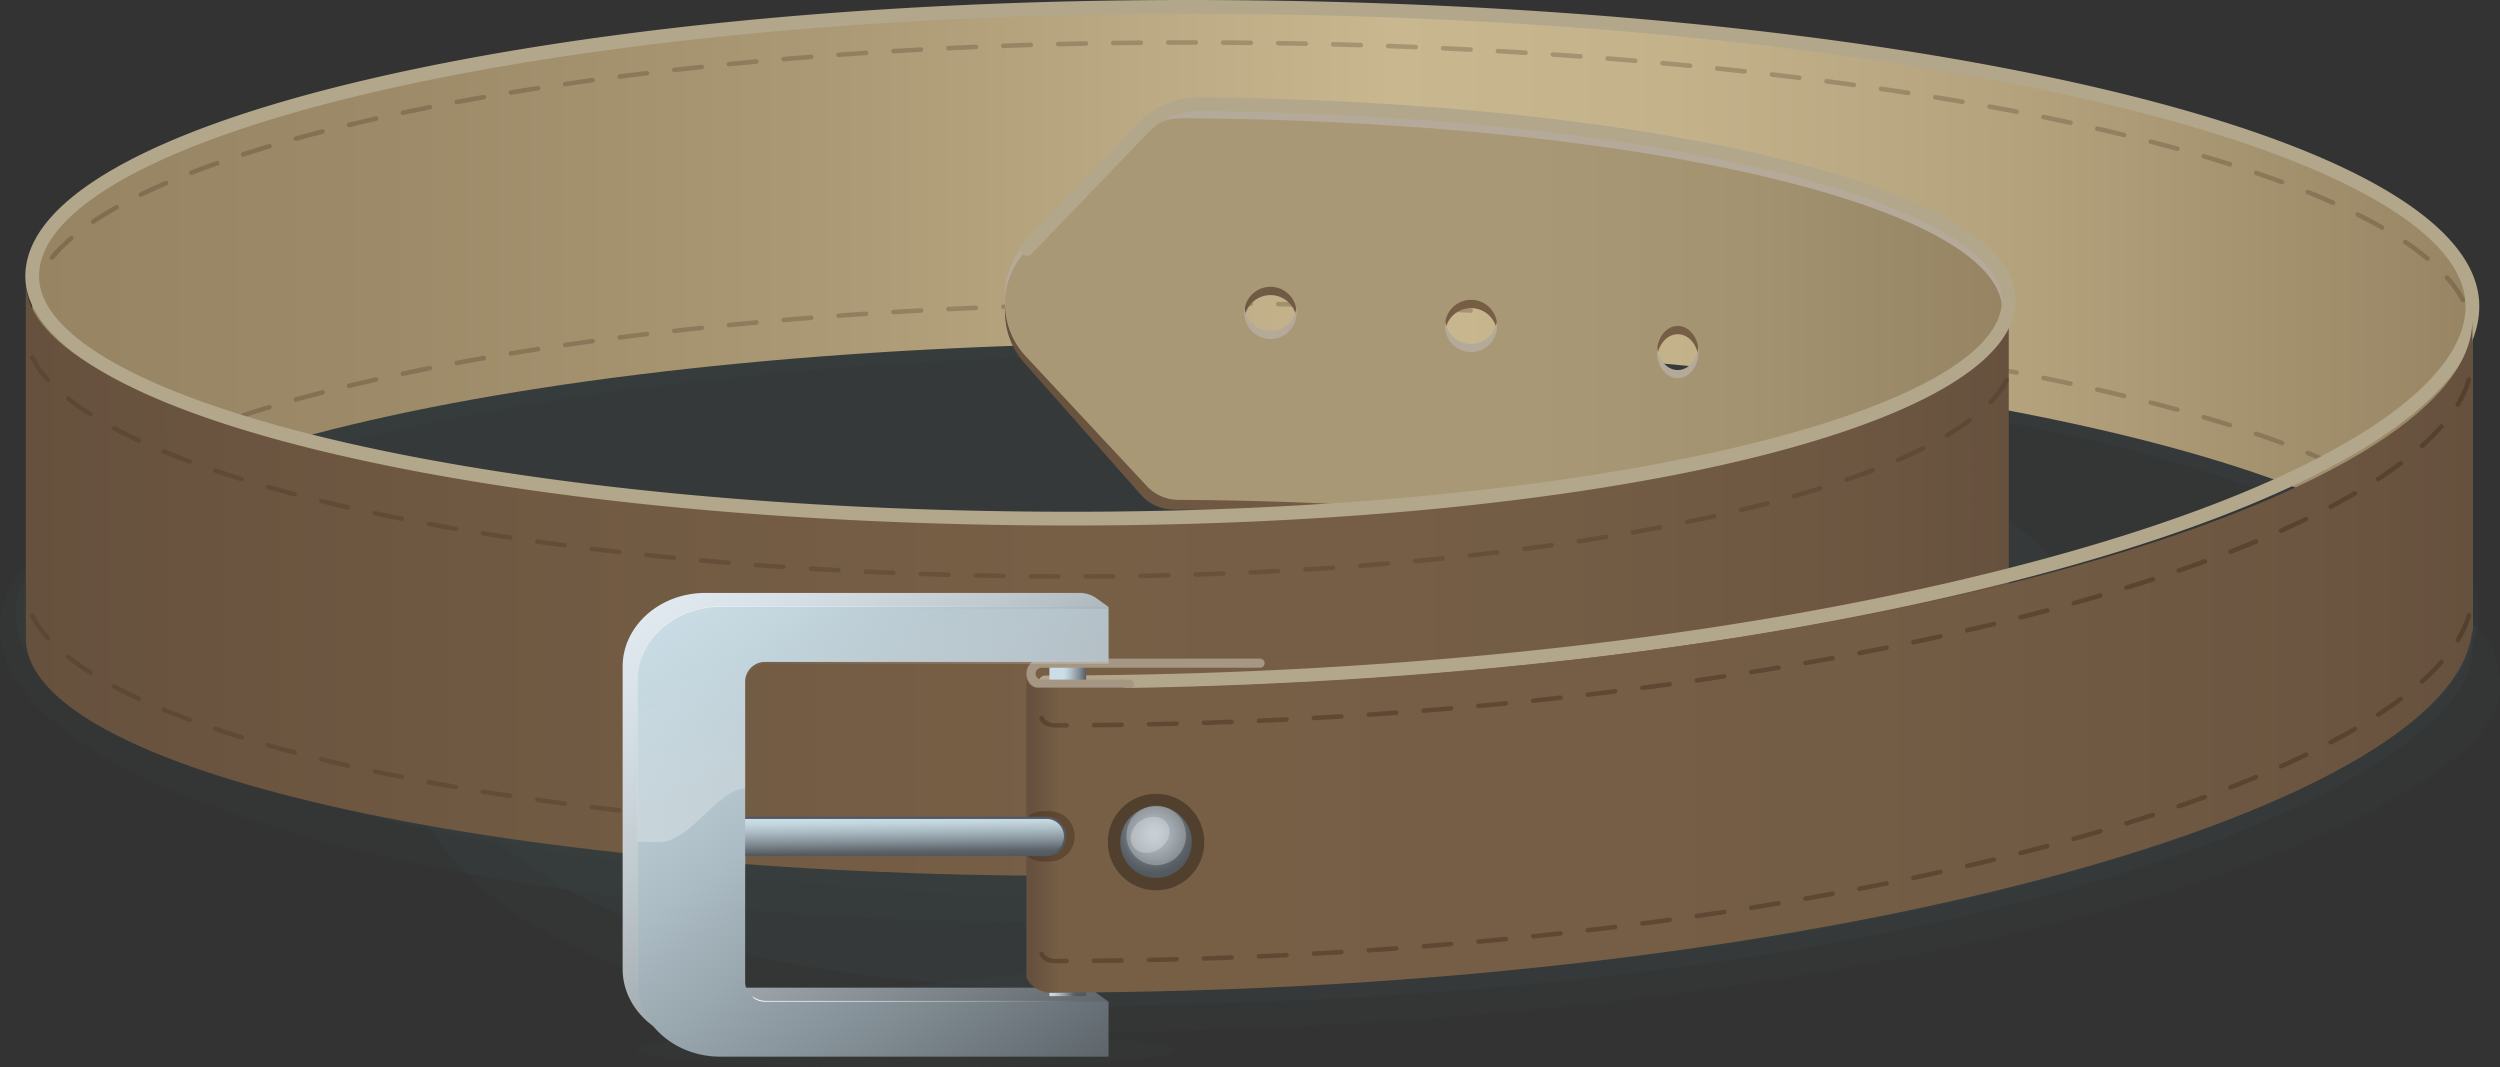 <svg xmlns="http://www.w3.org/2000/svg" xmlns:xlink="http://www.w3.org/1999/xlink" width="545.646" height="232.982" viewBox="0 0 545.646 232.982"><rect x="0" y="0" width="545.646" height="232.982" fill="#333333" stroke="none"/><defs><linearGradient id="aa29b00c-1ab4-40c7-af3a-a8da2cb4fd2e" x1="7.031" y1="70.139" x2="539.622" y2="70.139" gradientUnits="userSpaceOnUse"><stop offset="0" stop-color="#968463"/><stop offset="0.144" stop-color="#9c8a68"/><stop offset="0.332" stop-color="#ac9a76"/><stop offset="0.544" stop-color="#c6b58d"/><stop offset="0.558" stop-color="#c8b78f"/><stop offset="0.672" stop-color="#c3b28a"/><stop offset="0.816" stop-color="#b4a27d"/><stop offset="0.974" stop-color="#9b8967"/><stop offset="1" stop-color="#968463"/></linearGradient><linearGradient id="a6cfb4bd-e28d-4ca3-ab35-fab3d551c31c" x1="219.344" y1="90.257" x2="437.015" y2="90.257" gradientUnits="userSpaceOnUse"><stop offset="0" stop-color="#66513e"/><stop offset="0.227" stop-color="#705942"/><stop offset="0.522" stop-color="#775f46"/><stop offset="0.774" stop-color="#745d45"/><stop offset="0.939" stop-color="#6c5641"/><stop offset="1" stop-color="#66513e"/></linearGradient><linearGradient id="a601be23-2d13-4d2e-96fd-96398aa0d239" x1="219.344" y1="88.448" x2="437.015" y2="88.448" gradientUnits="userSpaceOnUse"><stop offset="0.528" stop-color="#a89875"/><stop offset="0.743" stop-color="#a39370"/><stop offset="1" stop-color="#968463"/></linearGradient><linearGradient id="ec9e5af2-045e-4b17-8d6c-661e3fa28510" x1="5.634" y1="126.352" x2="438.43" y2="126.352" xlink:href="#a6cfb4bd-e28d-4ca3-ab35-fab3d551c31c"/><linearGradient id="b0b9897c-39d0-4d13-b862-2c2ac66c342c" x1="148.621" y1="121.586" x2="261.266" y2="269.337" gradientUnits="userSpaceOnUse"><stop offset="0" stop-color="#e2ecf1"/><stop offset="0.099" stop-color="#d9e2e8"/><stop offset="0.264" stop-color="#c0c9ce"/><stop offset="0.475" stop-color="#979fa5"/><stop offset="0.722" stop-color="#5f666c"/><stop offset="0.74" stop-color="#5a6167"/><stop offset="0.834" stop-color="#535a60"/><stop offset="1" stop-color="#51575e"/></linearGradient><linearGradient id="a3a15954-b43a-4077-b5bd-07d53088c7fc" x1="230.831" y1="178.209" x2="237.469" y2="178.464" gradientUnits="userSpaceOnUse"><stop offset="0" stop-color="#cbdee7"/><stop offset="0.105" stop-color="#c3d5dd"/><stop offset="0.281" stop-color="#acbcc4"/><stop offset="0.505" stop-color="#87939a"/><stop offset="0.74" stop-color="#5a6167"/><stop offset="0.834" stop-color="#535a60"/><stop offset="1" stop-color="#51575e"/></linearGradient><linearGradient id="bcf44a87-7324-4bab-b62a-eb504e7fb77f" x1="228.165" y1="143.239" x2="539.622" y2="143.239" gradientUnits="userSpaceOnUse"><stop offset="0.102" stop-color="#775f46"/><stop offset="0.575" stop-color="#745d45"/><stop offset="0.885" stop-color="#6c5641"/><stop offset="1" stop-color="#66513e"/></linearGradient><linearGradient id="b9213fa9-755a-4a9f-8cec-4b50d1bc9646" x1="225.161" y1="182.216" x2="243.736" y2="182.216" gradientUnits="userSpaceOnUse"><stop offset="0" stop-color="#66513e"/><stop offset="0.33" stop-color="#775f46"/></linearGradient><radialGradient id="ed172656-6b76-4a8f-a706-ea29860a90d7" cx="251.898" cy="182.1" r="10.285" gradientUnits="userSpaceOnUse"><stop offset="0" stop-color="#9babb4"/><stop offset="0.154" stop-color="#93a2ab"/><stop offset="0.411" stop-color="#7d8991"/><stop offset="0.738" stop-color="#5a6167"/><stop offset="0.74" stop-color="#5a6167"/><stop offset="0.834" stop-color="#535a60"/><stop offset="1" stop-color="#51575e"/></radialGradient><linearGradient id="ae0c15a8-2ac1-40b0-840c-bcaa2ce2fa9a" x1="179.053" y1="199.019" x2="222.968" y2="233.998" gradientUnits="userSpaceOnUse"><stop offset="0" stop-color="#fff"/><stop offset="0.085" stop-color="#fff" stop-opacity="0.963"/><stop offset="0.227" stop-color="#fff" stop-opacity="0.862"/><stop offset="0.408" stop-color="#fff" stop-opacity="0.697"/><stop offset="0.622" stop-color="#fff" stop-opacity="0.469"/><stop offset="0.86" stop-color="#fff" stop-opacity="0.182"/><stop offset="1" stop-color="#fff" stop-opacity="0"/></linearGradient><linearGradient id="b3cb2ea3-148f-446b-863c-7c2bc43281ee" x1="151.639" y1="145.823" x2="195.554" y2="180.802" xlink:href="#ae0c15a8-2ac1-40b0-840c-bcaa2ce2fa9a"/><linearGradient id="b33f1ac1-f796-4d14-9897-54ecaf864499" x1="165.588" y1="192.638" x2="154.865" y2="175.66" xlink:href="#a3a15954-b43a-4077-b5bd-07d53088c7fc"/><linearGradient id="a056f0ea-8620-4068-b83e-55d918e538de" x1="193.68" y1="178.605" x2="193.794" y2="188.528" xlink:href="#a3a15954-b43a-4077-b5bd-07d53088c7fc"/><linearGradient id="b69cebed-81a7-4a74-9b46-8aefb0549d9f" x1="151.453" y1="124.699" x2="268.604" y2="278.36" xlink:href="#a3a15954-b43a-4077-b5bd-07d53088c7fc"/><linearGradient id="ae85794e-1de8-47b0-89a0-dc9d1d30eab2" x1="200.734" y1="186.118" x2="182.068" y2="135.126" xlink:href="#ae0c15a8-2ac1-40b0-840c-bcaa2ce2fa9a"/></defs><title>Asset 95</title><g id="ecf655a0-ae07-45e4-9ff1-152285c9b856" data-name="Layer 2"><g id="a4227774-313c-4724-9dff-b7d75813d337" data-name="Layer 1"><ellipse cx="197.756" cy="229.221" rx="58.606" ry="3.761" fill="#455258" opacity="0.1"/><ellipse cx="227.196" cy="137.173" rx="227.196" ry="64.05" fill="#455258" opacity="0.1"/><path d="M545.646,150.29c0,24.844-102.382,69.79-287.38,74.62C165.1,228.15,85.28,210.672,85.28,150.29c0-42.57,108.664-15.969,235.79-15.969S545.646,107.72,545.646,150.29Z" fill="#455258" opacity="0.1"/><path d="M539.622,138.855c0,24.844-91.772,71.827-276.769,76.658-93.166,3.239-172.986-14.239-172.986-74.62,0-42.57,94.496,10.207,221.622,10.207S539.622,96.285,539.622,138.855Z" fill="#455258" opacity="0.1"/><path d="M262.853,210.647c-90.428,3.144-93.166,11.638,0,8.399,184.998-4.831,276.769-51.814,276.769-76.658a29.274,29.274,0,0,0-.484-5.215C531.882,162.638,440.225,206.016,262.853,210.647Z" fill="#455258" opacity="0.1"/><ellipse cx="272.187" cy="134.012" rx="268.854" ry="62.852" fill="#455258" opacity="0.1"/><path d="M271.982,77.288c140.346.957,254.929,27.302,261.815,59.482a14.546,14.546,0,0,0,.331-3.061c0-33.558-117.366-61.561-262.145-62.548S9.837,96.577,9.837,130.135a14.609,14.609,0,0,0,.331,3.066C17.053,101.114,131.637,76.331,271.982,77.288Z" fill="#455258" opacity="0.1"/><path d="M259.311,1.424c-139.33,0-252.28,25.797-252.28,57.62v73.403c0-31.823,112.95-57.62,252.28-57.62v.005c154.812,0,280.311,28.664,280.311,64.022V65.447C539.622,30.088,414.123,1.424,259.311,1.424Z" fill="url(#aa29b00c-1ab4-40c7-af3a-a8da2cb4fd2e)"/><g opacity="0.24"><path d="M537.534,65.944a.5.5,0,0,1-.44-.264A25.467,25.467,0,0,0,533.72,60.916a.5.5,0,0,1,.75-.662,26.421,26.421,0,0,1,3.504,4.954.499.499,0,0,1-.204.677A.491.491,0,0,1,537.534,65.944Zm-7.739-9.012a.496.496,0,0,1-.321-.117,58.458,58.458,0,0,0-4.751-3.564.5.5,0,1,1,.56-.828,59.4,59.4,0,0,1,4.833,3.627.5.5,0,0,1-.321.883Zm-518.447-.206a.5.5,0,0,1-.387-.817,34.721,34.721,0,0,1,4.27-4.3.5.5,0,1,1,.65.76,33.681,33.681,0,0,0-4.146,4.175A.499.499,0,0,1,11.347,56.727Zm508.564-6.558a.498.498,0,0,1-.249-.066c-1.645-.945-3.415-1.895-5.262-2.822a.5.5,0,0,1,.449-.895c1.863.937,3.649,1.896,5.311,2.85a.5.5,0,0,1-.249.933ZM20.336,48.883a.5.5,0,0,1-.279-.915c1.573-1.06,3.304-2.122,5.143-3.157a.5.5,0,1,1,.49.871c-1.815,1.022-3.523,2.071-5.074,3.116A.498.498,0,0,1,20.336,48.883Zm488.866-4.12a.491.491,0,0,1-.204-.044c-1.762-.789-3.613-1.577-5.505-2.345a.5.5,0,0,1,.375-.927c1.903.771,3.767,1.565,5.538,2.359a.5.5,0,0,1-.204.956ZM30.76,42.967a.5.5,0,0,1-.219-.949c1.735-.845,3.577-1.688,5.476-2.507a.5.5,0,0,1,.397.918c-1.885.814-3.713,1.65-5.435,2.487A.498.498,0,0,1,30.76,42.967Zm467.324-2.723a.495.495,0,0,1-.174-.031c-1.815-.673-3.715-1.348-5.644-2.005a.501.501,0,0,1-.312-.635.507.507,0,0,1,.635-.312c1.938.661,3.845,1.339,5.669,2.015a.5.5,0,0,1-.174.969ZM41.77,38.2a.5.5,0,0,1-.182-.966c1.786-.694,3.685-1.397,5.644-2.088a.5.5,0,1,1,.332.943c-1.949.688-3.838,1.386-5.613,2.076A.494.494,0,0,1,41.77,38.2Zm444.958-1.839a.504.504,0,0,1-.15-.023q-2.802-.886-5.732-1.75a.5.5,0,1,1,.283-.959q2.938.867,5.75,1.756a.5.5,0,0,1-.15.977ZM53.085,34.199a.5.5,0,0,1-.154-.976c1.853-.6,3.786-1.2,5.743-1.785a.5.5,0,1,1,.286.959c-1.95.582-3.875,1.18-5.721,1.777A.504.504,0,0,1,53.085,34.199Zm422.13-1.234a.523.523,0,0,1-.133-.018q-2.842-.784-5.791-1.545a.5.5,0,1,1,.25-.969q2.956.765,5.807,1.549a.5.5,0,0,1-.133.982ZM64.586,30.76a.5.5,0,0,1-.134-.982q2.845-.788,5.808-1.553a.5.5,0,0,1,.25.969q-2.953.762-5.79,1.547A.491.491,0,0,1,64.586,30.76Zm399.007-.802a.548.548,0,0,1-.118-.014q-2.873-.699-5.835-1.377a.5.5,0,0,1,.223-.975q2.971.68,5.849,1.379a.5.5,0,0,1-.118.986ZM76.208,27.759a.5.5,0,0,1-.117-.986q2.877-.693,5.852-1.364a.492.492,0,0,1,.598.377.498.498,0,0,1-.377.598q-2.968.671-5.838,1.362A.54.54,0,0,1,76.208,27.759Zm375.685-.481a.493.493,0,0,1-.105-.012q-2.895-.624-5.868-1.231a.5.5,0,0,1,.201-.98q2.977.61,5.878,1.235a.5.5,0,0,1-.105.988ZM87.917,25.115a.5.5,0,0,1-.103-.989q2.9-.612,5.885-1.206a.495.495,0,0,1,.588.393.5.5,0,0,1-.393.588q-2.978.592-5.873,1.204A.546.546,0,0,1,87.917,25.115Zm352.217-.239a.534.534,0,0,1-.096-.009q-2.912-.562-5.894-1.107a.5.5,0,0,1,.18-.984q2.985.546,5.903,1.108a.5.5,0,0,1-.094.991ZM99.69,22.774a.5.5,0,0,1-.091-.991q2.919-.546,5.91-1.071a.5.5,0,1,1,.174.984q-2.985.526-5.9,1.069A.493.493,0,0,1,99.69,22.774Zm328.637-.056a.424.424,0,0,1-.086-.008q-2.928-.505-5.914-.994a.5.5,0,1,1,.16-.986q2.993.488,5.924.996a.5.5,0,0,1-.084.992Zm-11.846-1.94a.514.514,0,0,1-.077-.006q-2.94-.456-5.931-.894a.501.501,0,0,1-.423-.567.511.511,0,0,1,.567-.423q2.996.441,5.939.895a.5.5,0,0,1-.075.994Zm-304.97-.083a.5.5,0,0,1-.081-.993q2.934-.485,5.931-.952a.511.511,0,0,1,.571.417.501.501,0,0,1-.417.571q-2.993.466-5.921.95A.481.481,0,0,1,111.511,20.695Zm293.093-1.658a.538.538,0,0,1-.069-.005q-2.949-.409-5.944-.801a.501.501,0,0,1-.432-.56.508.508,0,0,1,.56-.432q3.002.394,5.952.803a.5.5,0,0,1-.067.995Zm-281.232-.189a.5.5,0,0,1-.071-.995q2.946-.431,5.946-.844a.5.5,0,1,1,.137.99q-2.997.413-5.939.844A.62.62,0,0,1,123.371,18.849Zm269.332-1.372a.452.452,0,0,1-.062-.004q-2.956-.366-5.955-.716a.501.501,0,0,1-.439-.555.507.507,0,0,1,.555-.439q3.004.352,5.963.718a.5.5,0,0,1-.061.996Zm-257.441-.266a.5.5,0,0,1-.064-.996q2.958-.382,5.961-.745a.5.5,0,0,1,.12.992q-3,.363-5.952.745A.487.487,0,0,1,135.262,17.211ZM380.781,16.083a.547.547,0,0,1-.056-.003q-2.963-.327-5.966-.637a.5.5,0,0,1-.445-.549.505.505,0,0,1,.549-.445q3.006.311,5.972.637a.5.5,0,0,1-.054.997Zm-233.602-.315a.5.5,0,0,1-.056-.997q2.965-.335,5.97-.655a.511.511,0,0,1,.55.444.5.5,0,0,1-.444.55q-3.003.319-5.962.655A.556.556,0,0,1,147.179,15.768Zm221.664-.92c-.017,0-.033-.001-.05-.002q-2.968-.289-5.972-.56a.5.5,0,0,1,.09-.996q3.006.271,5.98.56a.5.5,0,0,1-.048.998ZM159.115,14.5a.5.5,0,0,1-.049-.998q2.972-.294,5.979-.571a.51.51,0,0,1,.544.452.5.5,0,0,1-.452.544q-3.004.277-5.971.57A.466.466,0,0,1,159.115,14.5ZM356.89,13.762c-.015,0-.029-.001-.043-.002q-2.974-.252-5.981-.49a.499.499,0,0,1-.458-.538.505.505,0,0,1,.538-.458q3.007.239,5.984.49a.5.5,0,0,1-.041.998Zm-185.824-.362a.5.5,0,0,1-.041-.998q2.975-.254,5.984-.49a.514.514,0,0,1,.537.459.498.498,0,0,1-.459.537q-3.006.237-5.978.49C171.095,13.398,171.081,13.399,171.066,13.399Zm173.858-.582c-.013,0-.025,0-.037-.001q-2.978-.218-5.984-.421a.5.5,0,0,1-.466-.532.518.518,0,0,1,.532-.466q3.01.202,5.99.421a.5.5,0,0,1-.035.999Zm-161.891-.36a.5.5,0,0,1-.036-.999q2.979-.215,5.99-.415a.5.5,0,1,1,.066.998q-3.007.199-5.984.415C183.057,12.457,183.045,12.457,183.034,12.457Zm149.914-.448c-.01,0-.02,0-.031-.001q-2.981-.184-5.988-.355a.5.5,0,1,1,.057-.998q3.01.172,5.994.355a.5.5,0,0,1-.031.999ZM195.01,11.664a.5.5,0,0,1-.03-.999q2.984-.179,5.995-.342a.48.48,0,0,1,.526.472.5.5,0,0,1-.472.526q-3.009.163-5.989.342Zm125.954-.334-.025-.001q-2.984-.152-5.992-.291a.5.5,0,0,1,.045-.998q3.012.138,5.998.291a.5.5,0,0,1-.025.999Zm-113.969-.314a.5.5,0,0,1-.024-.999q2.987-.143,5.998-.273a.493.493,0,0,1,.521.478.501.501,0,0,1-.478.521q-3.009.128-5.992.27Zm101.98-.238h-.021q-2.987-.121-5.994-.23a.501.501,0,0,1-.482-.517.529.529,0,0,1,.518-.482q3.01.108,6,.23a.5.5,0,0,1-.02,1Zm-89.988-.27a.5.5,0,0,1-.018-1q2.99-.111,6.001-.204a.523.523,0,0,1,.516.484.5.5,0,0,1-.484.516q-3.009.094-5.995.204ZM296.98,10.35h-.016q-2.988-.092-5.996-.169a.5.5,0,0,1-.487-.513.477.477,0,0,1,.513-.487q3.01.076,6.002.169a.5.5,0,0,1-.016,1Zm-65.997-.215a.5.5,0,0,1-.013-1q2.991-.075,6.003-.136a.494.494,0,0,1,.51.49.5.5,0,0,1-.49.51q-3.009.06-5.997.136Zm53.999-.094h-.011q-2.99-.061-5.998-.109a.5.5,0,0,1-.492-.508.478.478,0,0,1,.508-.492Q282,8.98,284.992,9.041a.5.5,0,0,1-.01,1Zm-41.999-.145a.5.5,0,0,1-.008-1q2.993-.044,6.004-.071a.49.49,0,0,1,.505.495.5.5,0,0,1-.495.505q-3.009.028-5.998.071Zm29.999-.045h-.006q-2.991-.032-5.998-.051a.5.5,0,0,1,.003-1h.003q3.01.018,6.004.051a.5.5,0,0,1-.006,1Zm-17.996-.065a.5.5,0,0,1-.002-1q2.159-.009,4.327-.009l1.676.001a.5.5,0,0,1-.001,1h-.001l-1.674-.001q-2.165,0-4.323.009Z" fill="#392514"/></g><g opacity="0.24"><path d="M537.534,122.891a.5.5,0,0,1-.44-.264,25.467,25.467,0,0,0-3.373-4.765.5.5,0,0,1,.75-.662,26.421,26.421,0,0,1,3.504,4.954.499.499,0,0,1-.204.677A.491.491,0,0,1,537.534,122.891Zm-7.739-9.012a.496.496,0,0,1-.321-.117,58.458,58.458,0,0,0-4.751-3.564.5.5,0,0,1,.56-.828,59.423,59.423,0,0,1,4.833,3.627.5.5,0,0,1-.321.883Zm-518.447-.206a.5.5,0,0,1-.387-.817,34.721,34.721,0,0,1,4.27-4.3.5.5,0,1,1,.65.76,33.681,33.681,0,0,0-4.146,4.175A.499.499,0,0,1,11.347,113.673Zm508.564-6.558a.498.498,0,0,1-.249-.066c-1.645-.945-3.415-1.895-5.262-2.822a.5.5,0,0,1,.449-.895c1.863.937,3.649,1.895,5.311,2.85a.5.5,0,0,1-.249.934ZM20.336,105.829a.5.5,0,0,1-.279-.915c1.573-1.06,3.304-2.122,5.143-3.157a.5.5,0,1,1,.49.871c-1.815,1.022-3.523,2.071-5.074,3.116A.498.498,0,0,1,20.336,105.829Zm488.866-4.12a.49.49,0,0,1-.204-.044c-1.762-.789-3.613-1.577-5.505-2.345a.5.5,0,0,1,.375-.927c1.903.771,3.767,1.565,5.538,2.359a.5.5,0,0,1-.204.956ZM30.76,99.913a.5.5,0,0,1-.219-.949c1.735-.845,3.577-1.688,5.476-2.507a.5.5,0,0,1,.397.918c-1.885.814-3.713,1.65-5.435,2.487A.498.498,0,0,1,30.76,99.913ZM498.084,97.19a.495.495,0,0,1-.174-.031c-1.815-.673-3.715-1.348-5.644-2.005a.5.5,0,1,1,.322-.947c1.938.661,3.845,1.339,5.669,2.015a.5.5,0,0,1-.174.969ZM41.77,95.147a.5.5,0,0,1-.182-.966c1.786-.694,3.685-1.397,5.644-2.088a.5.5,0,1,1,.332.943c-1.949.688-3.838,1.386-5.613,2.076A.496.496,0,0,1,41.77,95.147Zm444.958-1.839a.504.504,0,0,1-.15-.023q-2.802-.886-5.732-1.75a.5.5,0,0,1,.283-.959q2.938.867,5.75,1.756a.5.5,0,0,1-.15.977ZM53.085,91.145a.5.5,0,0,1-.154-.976c1.853-.6,3.786-1.2,5.743-1.785a.5.5,0,1,1,.286.959c-1.95.582-3.875,1.18-5.721,1.777A.504.504,0,0,1,53.085,91.145Zm422.13-1.234a.523.523,0,0,1-.133-.018q-2.842-.784-5.791-1.545a.5.5,0,1,1,.25-.969q2.956.764,5.807,1.549a.5.5,0,0,1-.133.982ZM64.586,87.706a.5.5,0,0,1-.134-.982q2.845-.788,5.808-1.553a.5.5,0,0,1,.25.969q-2.953.762-5.79,1.547A.491.491,0,0,1,64.586,87.706Zm399.007-.802a.548.548,0,0,1-.118-.014q-2.873-.699-5.835-1.377a.5.5,0,0,1,.223-.975q2.971.68,5.849,1.379a.5.5,0,0,1-.118.986ZM76.208,84.705a.5.5,0,0,1-.117-.986q2.877-.693,5.852-1.364a.5.5,0,0,1,.221.975Q79.196,84,76.326,84.691A.54.54,0,0,1,76.208,84.705Zm375.685-.481a.493.493,0,0,1-.105-.012q-2.895-.624-5.868-1.231A.5.5,0,0,1,446.12,82q2.977.61,5.878,1.235a.5.5,0,0,1-.105.988ZM87.917,82.061a.5.5,0,0,1-.103-.989q2.9-.612,5.885-1.206a.5.5,0,1,1,.195.98q-2.978.592-5.873,1.204A.546.546,0,0,1,87.917,82.061Zm352.217-.239a.534.534,0,0,1-.096-.009q-2.912-.562-5.894-1.107a.5.5,0,0,1,.18-.984q2.985.546,5.903,1.108a.5.5,0,0,1-.094.991ZM99.69,79.721a.5.5,0,0,1-.091-.991q2.919-.546,5.91-1.071a.5.5,0,0,1,.174.984q-2.985.526-5.9,1.069A.493.493,0,0,1,99.69,79.721Zm328.637-.056a.423.423,0,0,1-.086-.008q-2.928-.505-5.914-.994a.5.5,0,1,1,.16-.986q2.993.488,5.924.996a.5.5,0,0,1-.084.992Zm-11.846-1.94a.514.514,0,0,1-.077-.006q-2.94-.456-5.931-.894a.501.501,0,0,1-.423-.567.515.515,0,0,1,.567-.423q2.996.441,5.939.895a.5.5,0,0,1-.075.994Zm-304.97-.083a.5.5,0,0,1-.081-.993q2.934-.485,5.931-.952a.51.51,0,0,1,.571.417.501.501,0,0,1-.417.571q-2.993.466-5.921.95A.492.492,0,0,1,111.511,77.642Zm293.093-1.658a.557.557,0,0,1-.069-.005q-2.949-.409-5.944-.801a.5.5,0,0,1,.129-.992q3.002.394,5.952.803a.5.5,0,0,1-.067.995Zm-281.232-.189A.5.5,0,0,1,123.3,74.8q2.946-.431,5.946-.844a.5.5,0,1,1,.137.99q-2.997.413-5.939.844A.6.6,0,0,1,123.371,75.795Zm269.332-1.372a.437.437,0,0,1-.062-.004q-2.956-.366-5.955-.716a.5.5,0,1,1,.115-.994q3.004.352,5.963.718a.5.5,0,0,1-.061.996Zm-257.441-.266a.5.5,0,0,1-.064-.996q2.958-.382,5.961-.745a.5.5,0,0,1,.12.992q-3,.363-5.952.745A.487.487,0,0,1,135.262,74.157Zm245.519-1.128a.547.547,0,0,1-.056-.003q-2.963-.327-5.966-.637a.5.5,0,1,1,.103-.994q3.006.31,5.972.637a.5.5,0,0,1-.054.997Zm-233.602-.315a.5.5,0,0,1-.056-.997q2.965-.335,5.97-.655a.5.5,0,1,1,.105.994q-3.003.319-5.962.655A.556.556,0,0,1,147.179,72.714Zm221.664-.92c-.017,0-.033-.001-.05-.002q-2.968-.289-5.972-.561a.5.5,0,0,1,.09-.996q3.006.271,5.98.56a.5.5,0,0,1-.048.998Zm-209.728-.348a.5.5,0,0,1-.049-.998q2.972-.294,5.979-.571a.507.507,0,0,1,.544.452.5.5,0,0,1-.452.544q-3.004.277-5.971.57A.466.466,0,0,1,159.115,71.446ZM356.89,70.708c-.015,0-.029-.001-.043-.002q-2.974-.252-5.981-.49a.5.5,0,1,1,.08-.996q3.007.239,5.984.49a.5.5,0,0,1-.041.998Zm-185.824-.362a.5.5,0,0,1-.041-.998q2.975-.254,5.984-.49a.52.52,0,0,1,.537.459.498.498,0,0,1-.459.537q-3.006.237-5.978.49C171.095,70.345,171.081,70.346,171.066,70.346Zm173.858-.582c-.013,0-.025,0-.037-.001q-2.978-.218-5.984-.421a.5.5,0,0,1-.466-.532.516.516,0,0,1,.532-.466q3.01.202,5.99.421a.5.5,0,0,1-.035.999Zm-161.891-.36a.5.5,0,0,1-.036-.999q2.979-.215,5.99-.415a.5.5,0,1,1,.066.998q-3.007.199-5.984.415C183.057,69.403,183.045,69.403,183.034,69.403Zm149.914-.448c-.01,0-.02,0-.031-.001q-2.981-.184-5.988-.355a.5.5,0,1,1,.057-.998q3.01.171,5.994.355a.5.5,0,0,1-.031.999ZM195.01,68.61a.5.5,0,0,1-.03-.999q2.984-.179,5.995-.342a.474.474,0,0,1,.526.472.5.5,0,0,1-.472.526q-3.009.163-5.989.342Zm125.954-.334-.025-.001q-2.984-.152-5.992-.291a.5.5,0,0,1,.045-.998q3.012.138,5.998.291a.5.5,0,0,1-.025.999Zm-113.969-.314a.5.5,0,0,1-.024-.999q2.987-.143,5.998-.273a.5.5,0,0,1,.043,1q-3.009.128-5.992.27Zm101.98-.238h-.021q-2.987-.121-5.994-.23a.501.501,0,0,1-.482-.518.526.526,0,0,1,.518-.482q3.01.108,6,.23a.5.5,0,0,1-.02,1Zm-89.988-.27a.5.5,0,0,1-.018-1q2.99-.111,6.001-.204a.541.541,0,0,1,.516.484A.5.5,0,0,1,225,67.251q-3.009.094-5.995.204Zm77.993-.159h-.016q-2.988-.092-5.996-.169a.5.5,0,0,1-.487-.513.474.474,0,0,1,.513-.487q3.01.076,6.002.169a.5.5,0,0,1-.016,1Zm-65.997-.215a.5.5,0,0,1-.013-1q2.991-.075,6.003-.136a.523.523,0,0,1,.51.49.5.5,0,0,1-.49.51q-3.009.06-5.997.136Zm53.999-.094h-.011q-2.99-.061-5.998-.109a.5.5,0,0,1,.008-1h.008q3.012.049,6.003.109a.5.5,0,0,1-.01,1Zm-41.999-.145a.5.5,0,0,1-.008-1q2.993-.044,6.004-.071a.482.482,0,0,1,.505.495.5.5,0,0,1-.495.505q-3.009.028-5.998.071Zm29.999-.045h-.006q-2.991-.032-5.998-.051a.5.5,0,0,1,.003-1h.003q3.01.018,6.004.051a.5.5,0,0,1-.006,1Zm-17.996-.066a.5.5,0,0,1-.002-1q2.159-.009,4.327-.009l1.676.001a.5.5,0,0,1-.001,1h-.001l-1.674-.001q-2.165,0-4.323.009Z" fill="#392514"/></g><path d="M257.78,27.606a11.268,11.268,0,0,0-7.994,3.279l-25.477,25.286a16.798,16.798,0,0,0-.45,23.381l25.178,28.464a9.522,9.522,0,0,0,7.088,3.203c99.636.509,180.89,18.815,180.89,41.688v-83.31C437.015,46.756,357.191,28.172,257.78,27.606Zm19.51,48.192a5.695,5.695,0,1,1,5.695-5.695A5.695,5.695,0,0,1,277.289,75.797Zm43.781,2.846a5.695,5.695,0,1,1,5.695-5.695A5.695,5.695,0,0,1,321.07,78.643Zm45.113,5.695c-2.503,0-4.532-2.55-4.532-5.695s2.029-5.695,4.532-5.695,4.532,2.55,4.532,5.695S368.686,84.338,366.183,84.338Z" fill="url(#a6cfb4bd-e28d-4ca3-ab35-fab3d551c31c)"/><path d="M257.78,24.031a11.269,11.269,0,0,0-7.994,3.279l-25.477,25.286a16.798,16.798,0,0,0-.45,23.381l25.178,28.464a9.521,9.521,0,0,0,7.088,3.203c99.636.509,180.89,18.815,180.89,41.688v-83.31C437.015,43.181,357.191,24.598,257.78,24.031Zm19.51,48.192a5.695,5.695,0,1,1,5.695-5.695A5.695,5.695,0,0,1,277.289,72.223Zm43.781,2.846a5.695,5.695,0,1,1,5.695-5.695A5.695,5.695,0,0,1,321.07,75.069Zm45.113,5.695c-2.503,0-4.532-2.55-4.532-5.695s2.029-5.695,4.532-5.695,4.532,2.55,4.532,5.695S368.686,80.764,366.183,80.764Z" fill="#b5aa9a"/><path d="M257.78,25.797a11.268,11.268,0,0,0-7.994,3.279l-25.477,25.286a16.798,16.798,0,0,0-.45,23.381l26.44,28.344a9.522,9.522,0,0,0,6.919,3.017c99.672.5,179.798,19.11,179.798,41.995v-83.31C437.015,44.947,357.191,26.364,257.78,25.797Zm19.51,48.192a5.695,5.695,0,1,1,5.695-5.695A5.695,5.695,0,0,1,277.289,73.989Zm43.781,2.846a5.695,5.695,0,1,1,5.695-5.695A5.695,5.695,0,0,1,321.07,76.835ZM366.183,82.53c-2.503,0-4.532-2.55-4.532-5.695S363.68,71.14,366.183,71.14s4.532,2.55,4.532,5.695S368.686,82.53,366.183,82.53Z" fill="url(#a601be23-2d13-4d2e-96fd-96398aa0d239)"/><path d="M5.634,139.293c0,28.64,101.984,51.858,227.787,51.858,113.223,0,205.009-20.896,205.009-46.672V66.739c0,25.776-91.785,46.672-205.009,46.672-125.803,0-227.787-23.218-227.787-51.858Z" fill="url(#ec9e5af2-045e-4b17-8d6c-661e3fa28510)"/><g opacity="0.24"><path d="M236.953,182.683a.5.5,0,0,1-.002-1q3.01-.01,5.999-.041h.005a.5.5,0,0,1,.005,1q-2.991.031-6.005.041Zm-6,0h-.002q-3.007-.009-5.994-.036a.5.5,0,0,1,.005-1h.005q2.984.028,5.987.036a.5.5,0,0,1-.001,1Zm-11.991-.11h-.008q-3.013-.045-6.004-.11a.5.5,0,0,1,.011-1h.011q2.988.065,5.998.11a.5.5,0,0,1-.008,1Zm29.993-.014a.5.5,0,0,1-.009-1q3.01-.051,5.996-.124h.013a.5.5,0,0,1,.013,1q-2.991.073-6.004.124Zm-41.993-.245h-.014q-3.013-.084-6.003-.186a.5.5,0,1,1,.035-1q2.984.102,5.995.186a.5.5,0,0,1-.014,1Zm53.992-.046a.5.5,0,0,1-.016-1q3.012-.094,5.994-.209a.494.494,0,0,1,.519.48.501.501,0,0,1-.48.52q-2.987.116-6.002.209Zm-65.987-.366h-.02q-3.013-.123-5.999-.266a.5.5,0,1,1,.047-.998q2.982.142,5.993.264a.5.5,0,0,1-.02,1Zm77.981-.096a.5.5,0,0,1-.022-.999q3.01-.138,5.99-.297a.5.5,0,1,1,.053.998q-2.982.16-5.998.297Zm-89.972-.474-.027-.001q-3.013-.164-5.995-.346a.5.5,0,0,1-.469-.529.487.487,0,0,1,.529-.469q2.98.182,5.989.346a.5.5,0,0,1-.027.999Zm101.958-.165a.5.5,0,0,1-.03-.999q3.012-.183,5.985-.388a.49.49,0,0,1,.533.465.501.501,0,0,1-.465.533q-2.978.205-5.993.388C284.955,181.167,284.945,181.167,284.935,181.167ZM170.998,180.6c-.011,0-.022,0-.034-.001q-3.013-.205-5.989-.429a.501.501,0,0,1-.462-.536.492.492,0,0,1,.536-.462q2.974.224,5.983.429a.5.5,0,0,1-.034.999Zm125.911-.254a.5.5,0,0,1-.037-.999q3.01-.229,5.979-.481a.508.508,0,0,1,.54.456.499.499,0,0,1-.456.54q-2.972.252-5.986.483C296.935,180.346,296.922,180.346,296.909,180.346Zm-137.88-.647c-.014,0-.028-.001-.042-.002q-3.01-.247-5.983-.516a.5.5,0,0,1-.453-.543.495.495,0,0,1,.543-.453q2.969.268,5.976.516a.5.5,0,0,1-.04.998Zm149.84-.368a.5.5,0,0,1-.046-.998q3.009-.281,5.969-.582a.5.5,0,1,1,.102.994q-2.965.303-5.977.584C308.9,179.329,308.884,179.33,308.869,179.33Zm-161.794-.709c-.017,0-.033-.001-.05-.002q-3.009-.296-5.975-.609a.5.5,0,0,1,.105-.994q2.962.314,5.967.607a.5.5,0,0,1-.048.998Zm173.734-.51a.5.5,0,0,1-.055-.997q3.006-.334,5.957-.69a.5.5,0,1,1,.12.992q-2.956.357-5.966.692A.55.55,0,0,1,320.809,178.111Zm-185.672-.756a.576.576,0,0,1-.059-.003q-3.006-.346-5.962-.709a.5.5,0,0,1-.435-.558.505.505,0,0,1,.557-.434q2.953.363,5.956.707a.5.5,0,0,1-.057.997Zm197.59-.684a.5.5,0,0,1-.064-.996q3.002-.391,5.941-.809a.5.5,0,0,1,.141.99q-2.946.417-5.953.811A.496.496,0,0,1,332.727,176.672Zm-209.504-.783a.511.511,0,0,1-.067-.004q-3.003-.397-5.95-.815a.5.5,0,0,1-.425-.565.508.508,0,0,1,.566-.425q2.941.417,5.94.812a.5.5,0,0,1-.064.996Zm221.389-.898a.5.5,0,0,1-.074-.994q2.997-.457,5.923-.939a.5.5,0,0,1,.162.986q-2.931.485-5.935.94A.501.501,0,0,1,344.612,174.99ZM111.34,174.204a.48.48,0,0,1-.075-.006q-3-.453-5.936-.931a.5.5,0,1,1,.16-.986q2.93.475,5.924.929a.5.5,0,0,1-.073.994Zm245.116-1.161a.5.5,0,0,1-.086-.992q2.99-.53,5.896-1.084a.5.5,0,1,1,.188.982q-2.912.555-5.91,1.086A.45.45,0,0,1,356.456,173.043Zm-256.965-.761a.433.433,0,0,1-.087-.008q-2.993-.52-5.912-1.062a.5.5,0,1,1,.182-.982q2.914.539,5.902,1.06a.5.5,0,0,1-.085.992Zm268.756-1.49a.5.5,0,0,1-.1-.989q2.981-.614,5.862-1.253a.5.5,0,0,1,.217.977q-2.889.64-5.878,1.256A.507.507,0,0,1,368.248,170.792ZM87.69,170.089a.485.485,0,0,1-.099-.01q-2.985-.592-5.885-1.208a.5.5,0,0,1-.386-.593.514.514,0,0,1,.593-.386q2.893.615,5.873,1.206a.5.5,0,0,1-.097.99Zm292.276-1.902a.5.5,0,0,1-.117-.986q2.969-.713,5.814-1.455a.492.492,0,0,1,.609.357.499.499,0,0,1-.357.609q-2.853.746-5.832,1.461A.552.552,0,0,1,379.966,168.186Zm-304.018-.595a.488.488,0,0,1-.112-.013q-2.976-.678-5.85-1.382a.5.5,0,0,1,.238-.971q2.864.7,5.834,1.378a.5.5,0,0,1-.11.987Zm315.632-2.438a.5.5,0,0,1-.137-.981c1.96-.557,3.892-1.131,5.741-1.707a.5.5,0,0,1,.297.955c-1.856.578-3.797,1.155-5.765,1.715A.512.512,0,0,1,391.58,165.154Zm-327.292-.419a.485.485,0,0,1-.128-.017q-2.962-.782-5.798-1.589a.499.499,0,0,1-.344-.617.492.492,0,0,1,.617-.344q2.827.804,5.78,1.583a.5.5,0,0,1-.128.983Zm338.749-3.156a.5.5,0,0,1-.162-.973c1.937-.666,3.829-1.351,5.626-2.038a.5.5,0,1,1,.357.934c-1.808.691-3.711,1.381-5.659,2.05A.497.497,0,0,1,403.038,161.579Zm-350.292-.138a.48.48,0,0,1-.147-.022c-1.947-.602-3.873-1.224-5.724-1.849a.5.5,0,0,1,.32-.947c1.842.622,3.76,1.241,5.698,1.841a.5.5,0,0,1-.147.978Zm-11.369-3.848a.496.496,0,0,1-.174-.031c-1.917-.711-3.803-1.449-5.605-2.193a.5.5,0,0,1,.381-.924c1.792.739,3.667,1.473,5.572,2.18a.5.5,0,0,1-.174.969Zm372.863-.32a.5.5,0,0,1-.198-.959c1.902-.823,3.725-1.67,5.416-2.516a.5.5,0,0,1,.447.895c-1.707.854-3.547,1.708-5.467,2.539A.491.491,0,0,1,414.24,157.273ZM30.292,153a.49.49,0,0,1-.211-.047c-1.9-.885-3.716-1.791-5.396-2.691a.5.5,0,1,1,.473-.881c1.663.892,3.462,1.788,5.345,2.666a.5.5,0,0,1-.211.953Zm394.659-1.118a.5.5,0,0,1-.256-.93,56.553,56.553,0,0,0,4.948-3.284.5.5,0,0,1,.6.801,57.623,57.623,0,0,1-5.036,3.343A.495.495,0,0,1,424.952,151.882Zm-405.211-4.579a.499.499,0,0,1-.269-.078,57.202,57.202,0,0,1-4.931-3.499.5.5,0,0,1,.623-.781,56.666,56.666,0,0,0,4.845,3.437.5.5,0,0,1-.269.922Zm414.71-2.668a.5.5,0,0,1-.361-.846,21.051,21.051,0,0,0,3.465-4.672.5.5,0,1,1,.885.467,22.048,22.048,0,0,1-3.627,4.896A.499.499,0,0,1,434.451,144.635ZM10.47,139.768a.502.502,0,0,1-.371-.164,23.496,23.496,0,0,1-3.513-4.968.5.5,0,0,1,.889-.457,22.474,22.474,0,0,0,3.366,4.753.5.5,0,0,1-.371.836Z" fill="#392514"/></g><g opacity="0.24"><path d="M236.953,126.311a.5.5,0,0,1-.002-1q3.01-.01,5.999-.041h.005a.5.5,0,0,1,.005,1q-2.991.031-6.005.041Zm-6,0h-.002q-3.007-.009-5.994-.036a.5.5,0,0,1,.005-1h.005q2.984.028,5.987.036a.5.5,0,0,1-.001,1Zm-11.991-.11h-.008q-3.013-.045-6.004-.11a.5.5,0,0,1-.489-.511.54.54,0,0,1,.511-.489q2.988.065,5.998.11a.5.5,0,0,1-.008,1Zm29.993-.014a.5.5,0,0,1-.009-1q3.01-.051,5.996-.124h.013a.5.5,0,0,1,.013,1q-2.991.073-6.004.124Zm-41.993-.245h-.014q-3.013-.084-6.003-.186a.501.501,0,0,1-.482-.518.515.515,0,0,1,.518-.482q2.984.102,5.995.186a.5.5,0,0,1-.014,1Zm53.992-.046a.5.5,0,0,1-.016-1q3.012-.094,5.994-.209a.493.493,0,0,1,.519.48.501.501,0,0,1-.48.519q-2.987.116-6.002.209Zm-65.987-.366h-.02q-3.013-.123-5.999-.266a.498.498,0,0,1-.476-.522.506.506,0,0,1,.522-.476q2.982.142,5.993.264a.5.5,0,0,1-.02,1Zm77.981-.096a.5.5,0,0,1-.022-.999q3.01-.138,5.99-.297a.484.484,0,0,1,.525.473.499.499,0,0,1-.473.525q-2.982.16-5.998.297Zm-89.972-.474-.027-.001q-3.013-.164-5.995-.346a.5.5,0,0,1-.469-.529.486.486,0,0,1,.529-.469q2.98.182,5.989.346a.5.5,0,0,1-.027.999Zm101.958-.165a.5.5,0,0,1-.03-.999q3.012-.183,5.985-.388a.5.5,0,1,1,.068.998q-2.978.205-5.993.388C284.955,124.796,284.945,124.796,284.935,124.796Zm-113.938-.567c-.011,0-.022,0-.034-.001q-3.013-.205-5.989-.429a.5.5,0,1,1,.074-.998q2.974.224,5.983.429a.5.5,0,0,1-.034.999Zm125.911-.254a.5.5,0,0,1-.037-.999q3.01-.229,5.979-.481a.517.517,0,0,1,.54.456.499.499,0,0,1-.456.54q-2.972.252-5.986.483C296.935,123.975,296.922,123.975,296.909,123.975Zm-137.88-.647c-.014,0-.028-.001-.042-.002q-3.01-.247-5.983-.516a.5.5,0,1,1,.09-.996q2.969.268,5.976.516a.5.5,0,0,1-.04.998Zm149.84-.368a.5.5,0,0,1-.046-.998q3.009-.281,5.969-.582a.5.5,0,1,1,.102.994q-2.965.303-5.977.584C308.9,122.958,308.884,122.959,308.869,122.959Zm-161.794-.709c-.017,0-.033-.001-.05-.002q-3.009-.296-5.975-.609a.5.5,0,0,1-.444-.55.492.492,0,0,1,.55-.444q2.962.314,5.967.608a.5.5,0,0,1-.048.998Zm173.734-.51a.5.5,0,0,1-.055-.997q3.006-.334,5.957-.691a.5.5,0,1,1,.12.992q-2.956.357-5.966.692A.55.55,0,0,1,320.809,121.74Zm-185.672-.756a.576.576,0,0,1-.059-.003q-3.006-.346-5.962-.709a.5.5,0,0,1-.435-.558.505.505,0,0,1,.557-.434q2.953.363,5.956.707a.5.5,0,0,1-.057.997Zm197.59-.684a.5.5,0,0,1-.064-.996q3.002-.391,5.941-.809a.5.5,0,0,1,.141.99q-2.946.417-5.953.811A.496.496,0,0,1,332.727,120.301Zm-209.504-.783a.511.511,0,0,1-.067-.004q-3.003-.397-5.95-.815a.5.5,0,0,1-.425-.565.514.514,0,0,1,.566-.425q2.941.417,5.94.812a.5.5,0,0,1-.064.996Zm221.389-.898a.5.5,0,0,1-.074-.994q2.997-.457,5.923-.939a.5.5,0,0,1,.162.986q-2.931.485-5.935.94A.501.501,0,0,1,344.612,118.619ZM111.34,117.833a.468.468,0,0,1-.075-.006q-3-.453-5.936-.931a.5.5,0,1,1,.16-.986q2.93.475,5.924.929a.5.5,0,0,1-.073.994Zm245.116-1.161a.5.5,0,0,1-.086-.992q2.99-.53,5.896-1.084a.5.5,0,1,1,.188.982q-2.912.555-5.91,1.086A.45.45,0,0,1,356.456,116.672Zm-256.965-.761a.433.433,0,0,1-.087-.008q-2.993-.52-5.912-1.062a.5.5,0,0,1,.182-.982q2.914.539,5.902,1.06a.5.5,0,0,1-.085.992Zm268.756-1.49a.5.5,0,0,1-.1-.989q2.981-.614,5.862-1.253a.5.5,0,0,1,.217.977q-2.889.64-5.878,1.256A.507.507,0,0,1,368.248,114.421ZM87.69,113.718a.485.485,0,0,1-.099-.01q-2.985-.592-5.885-1.208a.5.5,0,0,1-.386-.593.513.513,0,0,1,.593-.386q2.893.615,5.873,1.206a.5.5,0,0,1-.097.99Zm292.276-1.902a.5.5,0,0,1-.117-.986q2.969-.713,5.814-1.455a.493.493,0,0,1,.609.357.499.499,0,0,1-.357.609q-2.853.746-5.832,1.461A.552.552,0,0,1,379.966,111.815Zm-304.018-.595a.488.488,0,0,1-.112-.013q-2.976-.678-5.85-1.382a.5.5,0,0,1,.238-.971q2.864.7,5.834,1.378a.5.5,0,0,1-.11.987Zm315.632-2.438a.5.5,0,0,1-.137-.981c1.96-.557,3.892-1.131,5.741-1.707a.5.5,0,0,1,.297.955c-1.856.578-3.797,1.155-5.765,1.715A.512.512,0,0,1,391.58,108.783Zm-327.292-.419a.485.485,0,0,1-.128-.017q-2.962-.782-5.798-1.589a.499.499,0,0,1-.344-.617.492.492,0,0,1,.617-.344q2.827.804,5.78,1.583a.5.5,0,0,1-.128.983Zm338.749-3.156a.5.5,0,0,1-.162-.973c1.937-.666,3.829-1.352,5.626-2.038a.5.5,0,1,1,.357.934c-1.808.691-3.711,1.381-5.659,2.05A.497.497,0,0,1,403.038,105.208ZM52.745,105.07a.483.483,0,0,1-.147-.022c-1.947-.602-3.873-1.224-5.724-1.849a.5.5,0,1,1,.32-.947c1.842.622,3.76,1.241,5.698,1.841a.5.5,0,0,1-.147.978Zm-11.369-3.848a.496.496,0,0,1-.174-.031c-1.917-.711-3.803-1.449-5.605-2.193a.5.5,0,1,1,.381-.924c1.792.739,3.667,1.473,5.572,2.18a.5.5,0,0,1-.174.969Zm372.863-.32a.5.5,0,0,1-.198-.959c1.902-.823,3.725-1.67,5.416-2.516a.5.5,0,0,1,.447.895c-1.707.854-3.547,1.708-5.467,2.539A.491.491,0,0,1,414.24,100.902ZM30.292,96.629a.49.49,0,0,1-.211-.047c-1.9-.885-3.716-1.791-5.396-2.691a.5.5,0,1,1,.473-.881c1.663.892,3.462,1.788,5.345,2.666a.5.5,0,0,1-.211.953Zm394.659-1.118a.5.5,0,0,1-.256-.93,56.575,56.575,0,0,0,4.948-3.284.5.5,0,0,1,.6.801,57.623,57.623,0,0,1-5.036,3.343A.495.495,0,0,1,424.952,95.511ZM19.741,90.932a.498.498,0,0,1-.269-.078,57.202,57.202,0,0,1-4.931-3.499.5.5,0,0,1,.623-.781A56.666,56.666,0,0,0,20.009,90.01a.5.5,0,0,1-.269.922Zm414.71-2.668a.5.5,0,0,1-.361-.846,21.051,21.051,0,0,0,3.465-4.672.5.5,0,1,1,.885.467,22.048,22.048,0,0,1-3.627,4.896A.499.499,0,0,1,434.451,88.264ZM10.47,83.397a.502.502,0,0,1-.371-.164,23.496,23.496,0,0,1-3.513-4.968.5.5,0,0,1,.889-.457,22.474,22.474,0,0,0,3.366,4.753.5.5,0,0,1-.371.836Z" fill="#392514"/></g><path d="M228.165,150.434a1.5,1.5,0,0,1,0-3c80.932,0,159.004-9.224,219.835-25.973,56.432-15.538,90.122-35.965,90.122-54.642,0-16.438-29.502-32.739-80.941-44.727C404.345,9.78,334.074,3,259.311,3,192.036,3,128.803,9.101,81.262,20.179,35.04,30.949,8.531,45.568,8.531,60.286c0,13.171,23.816,26.274,65.343,35.95,42.776,9.969,99.674,15.458,160.21,15.458,54.472,0,105.667-4.939,144.154-13.908,37.3-8.691,58.692-20.431,58.692-32.209,0-10.248-18.373-20.561-50.409-28.298-33.053-7.98-77.422-12.607-124.936-13.026a15.048,15.048,0,0,0-10.885,4.602l-25.497,26.51a1.5,1.5,0,0,1-2.162-2.08l25.497-26.51a18.008,18.008,0,0,1,12.918-5.522c.052,0,.104.001.156.001,47.734.421,92.345,5.077,125.612,13.11C411.269,40.17,439.93,50.298,439.93,65.577c0,27.542-90.419,49.117-205.847,49.117-60.759,0-117.897-5.518-160.891-15.536C29.56,88.991,5.531,75.186,5.531,60.286c0-16.47,26.653-31.752,75.051-43.029C128.339,6.129,191.813,0,259.311,0,334.296,0,404.809,6.809,457.862,19.171c53.691,12.511,83.261,29.433,83.261,47.648,0,20.409-33.651,41.38-92.325,57.534C387.713,141.171,309.358,150.434,228.165,150.434Z" fill="#b2a78b"/><path d="M241.948,218.625l-87.995,8.936c-9.955,0-18.055-7.207-18.055-16.066v-66.02c0-8.858,8.099-16.065,18.055-16.065h81.712a6.292,6.292,0,0,1,3.678,1.187l2.606,1.877L162.953,141.41a4.344,4.344,0,0,0-4.569,4.065v66.02a4.345,4.345,0,0,0,4.569,4.066h74.742Z" fill="url(#b0b9897c-39d0-4d13-b862-2c2ac66c342c)"/><rect x="229.046" y="139.173" width="8.019" height="78.243" fill="url(#a3a15954-b43a-4077-b5bd-07d53088c7fc)"/><path d="M246.481,150.333H227.328a3.295,3.295,0,1,1,0-6.59h47.684a1,1,0,0,1,0,2H227.328a1.295,1.295,0,1,0,0,2.59h19.152a1,1,0,0,1,0,2Z" fill="#a59783"/><path d="M228.165,216.647c172.013,0,311.457-41.199,311.457-80.487V69.831c0,39.287-139.444,80.487-311.457,80.487Z" fill="url(#bcf44a87-7324-4bab-b62a-eb504e7fb77f)"/><path d="M224.012,213.216s1.021,3.431,5.78,3.431l14.869-.299.798-66.266H226.308a2.295,2.295,0,0,1-2.295-2.295h0Z" fill="url(#b9213fa9-755a-4a9f-8cec-4b50d1bc9646)"/><g opacity="0.38"><path d="M230.684,158.816c-.832,0-2.808,0-3.785-1.774a.5.5,0,1,1,.875-.482,2.894,2.894,0,0,0,2.822,1.257l2.2-.007a.468.468,0,0,1,.502.498.5.5,0,0,1-.498.502Zm8.109-.05a.5.5,0,0,1-.005-1q3.006-.029,5.997-.076a.508.508,0,0,1,.508.492.5.5,0,0,1-.492.508q-2.994.047-6.003.076Zm11.999-.185a.5.5,0,0,1-.011-1q3.007-.063,5.997-.144h.014a.5.5,0,0,1,.014,1q-2.993.081-6.003.144Zm11.999-.321a.5.5,0,0,1-.016-1q3.004-.097,5.993-.211h.02a.5.5,0,0,1,.019,1q-2.991.114-6.001.211Zm11.992-.456a.5.5,0,0,1-.021-.999q3.006-.132,5.992-.279a.488.488,0,0,1,.523.475.499.499,0,0,1-.475.523q-2.99.148-5.998.28Zm11.987-.592a.5.5,0,0,1-.027-.999q3.004-.166,5.988-.349a.5.5,0,1,1,.061.998q-2.987.183-5.994.349Zm11.98-.733a.5.5,0,0,1-.033-.999q3.003-.201,5.983-.419a.523.523,0,0,1,.535.463.501.501,0,0,1-.463.535q-2.984.218-5.989.419C298.773,156.478,298.761,156.478,298.75,156.478Zm11.97-.873a.5.5,0,0,1-.038-.998q3-.237,5.978-.491a.514.514,0,0,1,.54.456.5.5,0,0,1-.456.54q-2.98.254-5.983.491C310.748,155.605,310.734,155.606,310.72,155.606Zm11.958-1.018a.5.5,0,0,1-.045-.998q3.002-.274,5.973-.564a.514.514,0,0,1,.547.449.501.501,0,0,1-.449.547q-2.975.29-5.979.564C322.709,154.587,322.694,154.588,322.678,154.588Zm11.947-1.165a.5.5,0,0,1-.051-.997q2.996-.312,5.964-.64a.5.5,0,0,1,.109.994q-2.971.328-5.97.64A.464.464,0,0,1,334.625,153.423Zm11.929-1.317a.5.5,0,0,1-.057-.997q2.993-.349,5.955-.716a.493.493,0,0,1,.558.434.5.5,0,0,1-.435.558q-2.965.366-5.963.718A.575.575,0,0,1,346.554,152.106Zm11.912-1.473a.5.5,0,0,1-.064-.996q2.99-.391,5.944-.797a.505.505,0,0,1,.564.427.499.499,0,0,1-.427.564q-2.958.407-5.952.799A.494.494,0,0,1,358.466,150.633Zm11.891-1.637a.5.5,0,0,1-.07-.995q2.985-.432,5.933-.88a.504.504,0,0,1,.569.419.499.499,0,0,1-.419.569q-2.95.448-5.94.882A.604.604,0,0,1,370.357,148.996Zm11.866-1.806a.5.5,0,0,1-.078-.994q2.981-.475,5.919-.968a.494.494,0,0,1,.576.41.501.501,0,0,1-.41.576q-2.943.492-5.927.97A.562.562,0,0,1,382.223,147.19Zm11.839-1.983a.5.5,0,0,1-.086-.992q2.975-.523,5.902-1.062a.507.507,0,0,1,.583.401.501.501,0,0,1-.401.583q-2.933.539-5.91,1.062A.443.443,0,0,1,394.062,145.207Zm11.803-2.172a.5.5,0,0,1-.094-.991q2.969-.571,5.885-1.16a.5.5,0,0,1,.197.98q-2.919.589-5.893,1.162A.535.535,0,0,1,405.865,143.035Zm11.767-2.374a.5.5,0,0,1-.104-.989q2.962-.625,5.863-1.267a.507.507,0,0,1,.596.381.499.499,0,0,1-.381.596q-2.906.642-5.871,1.269A.544.544,0,0,1,417.631,140.661Zm11.72-2.59a.5.5,0,0,1-.113-.987q2.95-.683,5.836-1.383a.5.5,0,0,1,.236.973q-2.892.7-5.846,1.385A.503.503,0,0,1,429.351,138.071Zm11.667-2.828a.5.5,0,0,1-.123-.984q2.937-.747,5.803-1.511a.5.5,0,0,1,.258.967q-2.871.765-5.814,1.513A.486.486,0,0,1,441.018,135.243Zm11.6-3.093a.5.5,0,0,1-.135-.982q2.921-.816,5.763-1.651a.5.5,0,0,1,.281.959q-2.846.836-5.774,1.655A.497.497,0,0,1,452.618,132.15Zm11.515-3.386a.5.5,0,0,1-.148-.978q2.903-.899,5.713-1.815a.5.5,0,0,1,.31.951q-2.817.918-5.726,1.819A.494.494,0,0,1,464.132,128.765Zm11.411-3.725a.5.5,0,0,1-.163-.973q2.88-.995,5.647-2.005a.5.5,0,0,1,.344.94q-2.776,1.014-5.665,2.011A.5.5,0,0,1,475.543,125.039Zm11.272-4.123a.5.5,0,0,1-.181-.966c1.877-.73,3.747-1.481,5.559-2.233a.5.5,0,1,1,.383.924c-1.817.755-3.694,1.509-5.58,2.241A.485.485,0,0,1,486.816,120.916Zm11.082-4.608a.5.5,0,0,1-.203-.957c1.842-.82,3.67-1.667,5.433-2.517a.5.5,0,0,1,.434.9c-1.771.855-3.608,1.706-5.46,2.53A.496.496,0,0,1,497.898,116.308Zm10.806-5.223a.5.5,0,0,1-.232-.942c1.809-.951,3.569-1.924,5.234-2.892a.5.5,0,1,1,.502.865c-1.677.974-3.45,1.953-5.271,2.911A.496.496,0,0,1,508.704,111.085Zm10.364-6.042a.5.5,0,0,1-.274-.919c1.732-1.131,3.379-2.279,4.892-3.414a.5.5,0,1,1,.6.801c-1.53,1.147-3.193,2.309-4.944,3.451A.501.501,0,0,1,519.068,105.043Zm9.559-7.225a.5.5,0,0,1-.333-.873,49.475,49.475,0,0,0,4.184-4.194.5.5,0,0,1,.752.66,50.634,50.634,0,0,1-4.269,4.28A.497.497,0,0,1,528.627,97.818Zm7.784-9.027a.5.5,0,0,1-.428-.76,22.762,22.762,0,0,0,2.399-5.286.5.5,0,0,1,.959.287,23.873,23.873,0,0,1-2.503,5.519A.503.503,0,0,1,536.412,88.791Z" fill="#392514"/></g><g opacity="0.38"><path d="M227.693,188.058a5.5,5.5,0,0,1-.012-11l.539-.002v.022q.38-.034.794-.037h.033a5.5,5.5,0,0,1,.031,11l-.513.004-.001-.026C228.29,188.043,228.005,188.051,227.693,188.058Z" fill="#392514"/></g><g opacity="0.38"><path d="M230.684,210.249c-.832,0-2.808,0-3.785-1.775a.5.5,0,1,1,.877-.482,2.888,2.888,0,0,0,2.82,1.258l2.2-.007h.002a.5.5,0,0,1,.002,1Zm8.109-.049a.5.5,0,0,1-.005-1q3.006-.029,5.997-.076a.49.49,0,0,1,.508.492.5.5,0,0,1-.492.508q-2.994.047-6.003.076Zm12-.186a.5.5,0,0,1-.011-1q3.006-.063,5.996-.144h.014a.5.5,0,0,1,.014,1q-2.993.081-6.002.144Zm11.998-.32a.5.5,0,0,1-.016-1q3.006-.097,5.993-.211h.02a.5.5,0,0,1,.019,1q-2.991.114-6.001.211Zm11.992-.456a.5.5,0,0,1-.021-1q3.006-.13,5.992-.278a.492.492,0,0,1,.523.475.499.499,0,0,1-.475.523q-2.99.148-5.998.28Zm11.986-.595a.5.5,0,0,1-.027-.999q3.004-.166,5.988-.349a.5.5,0,0,1,.06.998q-2.987.183-5.994.349Zm11.979-.732a.5.5,0,0,1-.032-.999q3.003-.201,5.983-.419a.5.5,0,0,1,.072.998q-2.984.218-5.989.419C298.773,207.91,298.761,207.91,298.749,207.91Zm11.972-.872a.5.5,0,0,1-.038-.998q3-.237,5.978-.491a.519.519,0,0,1,.54.456.5.5,0,0,1-.456.54q-2.979.254-5.983.491C310.748,207.037,310.735,207.038,310.721,207.038Zm11.957-1.018a.5.5,0,0,1-.045-.998q3.002-.274,5.973-.565a.51.51,0,0,1,.547.449.501.501,0,0,1-.449.547q-2.975.29-5.979.565C322.709,206.02,322.694,206.02,322.678,206.02Zm11.947-1.165a.5.5,0,0,1-.051-.997q2.996-.312,5.964-.64a.505.505,0,0,1,.552.442.5.5,0,0,1-.442.552q-2.971.328-5.97.64A.464.464,0,0,1,334.625,204.856Zm11.929-1.317a.5.5,0,0,1-.057-.997q2.993-.349,5.955-.716a.494.494,0,0,1,.558.435.5.5,0,0,1-.435.558q-2.965.366-5.963.718C346.593,203.537,346.574,203.538,346.554,203.538Zm11.912-1.474a.5.5,0,0,1-.064-.996q2.99-.391,5.944-.797a.5.5,0,1,1,.137.99q-2.958.407-5.952.799A.477.477,0,0,1,358.466,202.065Zm11.891-1.636a.5.5,0,0,1-.07-.995q2.987-.432,5.933-.88a.5.5,0,1,1,.15.988q-2.95.448-5.94.882A.584.584,0,0,1,370.357,200.429Zm11.866-1.806a.5.5,0,0,1-.078-.994q2.981-.475,5.919-.968a.5.5,0,0,1,.166.986q-2.943.492-5.927.97A.562.562,0,0,1,382.223,198.623Zm11.839-1.983a.5.5,0,0,1-.086-.992q2.975-.523,5.902-1.062a.5.5,0,0,1,.182.984q-2.933.539-5.91,1.062A.443.443,0,0,1,394.062,196.64Zm11.803-2.171a.5.5,0,0,1-.094-.991q2.969-.571,5.885-1.16a.5.5,0,0,1,.197.981q-2.919.589-5.893,1.162A.535.535,0,0,1,405.865,194.469Zm11.767-2.375a.5.5,0,0,1-.104-.989q2.962-.625,5.863-1.267a.5.5,0,0,1,.215.977q-2.906.641-5.871,1.268A.544.544,0,0,1,417.631,192.094Zm11.72-2.591a.5.5,0,0,1-.113-.987q2.95-.683,5.836-1.383a.5.5,0,0,1,.236.973q-2.892.7-5.846,1.385A.503.503,0,0,1,429.351,189.503Zm11.667-2.828a.5.5,0,0,1-.123-.984q2.937-.747,5.803-1.511a.5.5,0,0,1,.258.967q-2.871.765-5.814,1.513A.49.49,0,0,1,441.018,186.675Zm11.599-3.092a.5.5,0,0,1-.135-.981q2.921-.816,5.763-1.651a.5.5,0,1,1,.281.959q-2.846.836-5.774,1.655A.502.502,0,0,1,452.617,183.583Zm11.516-3.386a.5.5,0,0,1-.148-.978q2.903-.899,5.713-1.815a.5.5,0,0,1,.31.951q-2.817.918-5.726,1.819A.495.495,0,0,1,464.132,180.197Zm11.41-3.726a.5.5,0,0,1-.163-.973q2.88-.995,5.647-2.005a.5.5,0,1,1,.344.94q-2.776,1.014-5.665,2.011A.5.5,0,0,1,475.542,176.472Zm11.272-4.124a.5.5,0,0,1-.181-.966c1.877-.73,3.747-1.481,5.559-2.233a.5.5,0,0,1,.383.924c-1.817.755-3.694,1.509-5.58,2.241A.487.487,0,0,1,486.815,172.348Zm11.083-4.609a.5.5,0,0,1-.203-.957c1.842-.82,3.67-1.667,5.433-2.517a.5.5,0,0,1,.434.9c-1.771.855-3.608,1.706-5.46,2.53A.496.496,0,0,1,497.898,167.738Zm10.805-5.222a.5.5,0,0,1-.232-.942c1.809-.951,3.569-1.924,5.234-2.892a.5.5,0,1,1,.502.865c-1.677.974-3.45,1.953-5.271,2.911A.497.497,0,0,1,508.702,162.517Zm10.365-6.042a.5.5,0,0,1-.274-.919c1.732-1.131,3.379-2.279,4.892-3.414a.5.5,0,0,1,.6.801c-1.53,1.147-3.193,2.309-4.944,3.451A.504.504,0,0,1,519.068,156.475Zm9.559-7.223a.5.5,0,0,1-.333-.873,49.475,49.475,0,0,0,4.184-4.194.5.5,0,0,1,.752.66,50.782,50.782,0,0,1-4.269,4.28A.497.497,0,0,1,528.627,149.252Zm7.784-9.028a.5.5,0,0,1-.428-.76,22.762,22.762,0,0,0,2.399-5.286.5.5,0,0,1,.959.287,23.873,23.873,0,0,1-2.503,5.519A.503.503,0,0,1,536.412,140.224Z" fill="#392514"/></g><circle cx="252.321" cy="183.79" r="10.532" fill="#51402d"/><circle cx="252.321" cy="183.79" r="7.819" fill="url(#ed172656-6b76-4a8f-a706-ea29860a90d7)"/><circle cx="252.36" cy="182.341" r="6.489" fill="#fff" opacity="0.26"/><ellipse cx="251.012" cy="182.216" rx="4.482" ry="3.67" transform="translate(-58.86 168.468) rotate(-33.437)" fill="#fff" opacity="0.26"/><path d="M164.185,217.416a4.631,4.631,0,0,0,4.106,2.316h73.657v-1.277H167.206A4.858,4.858,0,0,1,164.185,217.416Z" fill="url(#ae0c15a8-2ac1-40b0-840c-bcaa2ce2fa9a)"/><path d="M140.236,215.666v-66.02c0-8.858,8.099-16.065,18.055-16.065h83.657v-1.277H157.205c-9.955,0-18.055,7.207-18.055,16.065V214.39a14.975,14.975,0,0,0,4.193,10.277A14.77,14.77,0,0,1,140.236,215.666Z" opacity="0.36" fill="url(#b3cb2ea3-148f-446b-863c-7c2bc43281ee)"/><path d="M159.385,176.039h3.252a0,0,0,0,1,0,0V189.06a0,0,0,0,1,0,0h-3.252a6.511,6.511,0,0,1-6.511-6.511v0A6.511,6.511,0,0,1,159.385,176.039Z" fill="url(#b33f1ac1-f796-4d14-9897-54ecaf864499)"/><rect x="154.98" y="178.485" width="77.489" height="8.128" rx="4.064" fill="url(#a056f0ea-8620-4068-b83e-55d918e538de)"/><path d="M228.406,186.863H159.044a4.314,4.314,0,0,1,0-8.628h69.361a4.314,4.314,0,0,1,0,8.628Zm-69.361-8.128a3.814,3.814,0,0,0,0,7.628h69.361a3.814,3.814,0,0,0,0-7.628Z" fill="#545860"/><path d="M241.948,230.625H157.205c-9.955,0-18.055-7.207-18.055-16.065v-66.02c0-8.858,8.099-16.066,18.055-16.066h84.743v12H167.206a4.345,4.345,0,0,0-4.569,4.066v66.02a4.345,4.345,0,0,0,4.569,4.065h74.742Z" fill="url(#b69cebed-81a7-4a74-9b46-8aefb0549d9f)"/><path d="M139.151,148.947v34.761q2.476.042,4.979.044c6.312,0,12.495-11.332,18.508-11.717V148.947a4.344,4.344,0,0,1,4.569-4.065h74.742v-12H157.205C147.25,132.882,139.151,140.089,139.151,148.947Z" opacity="0.36" fill="url(#ae85794e-1de8-47b0-89a0-dc9d1d30eab2)"/></g></g></svg>